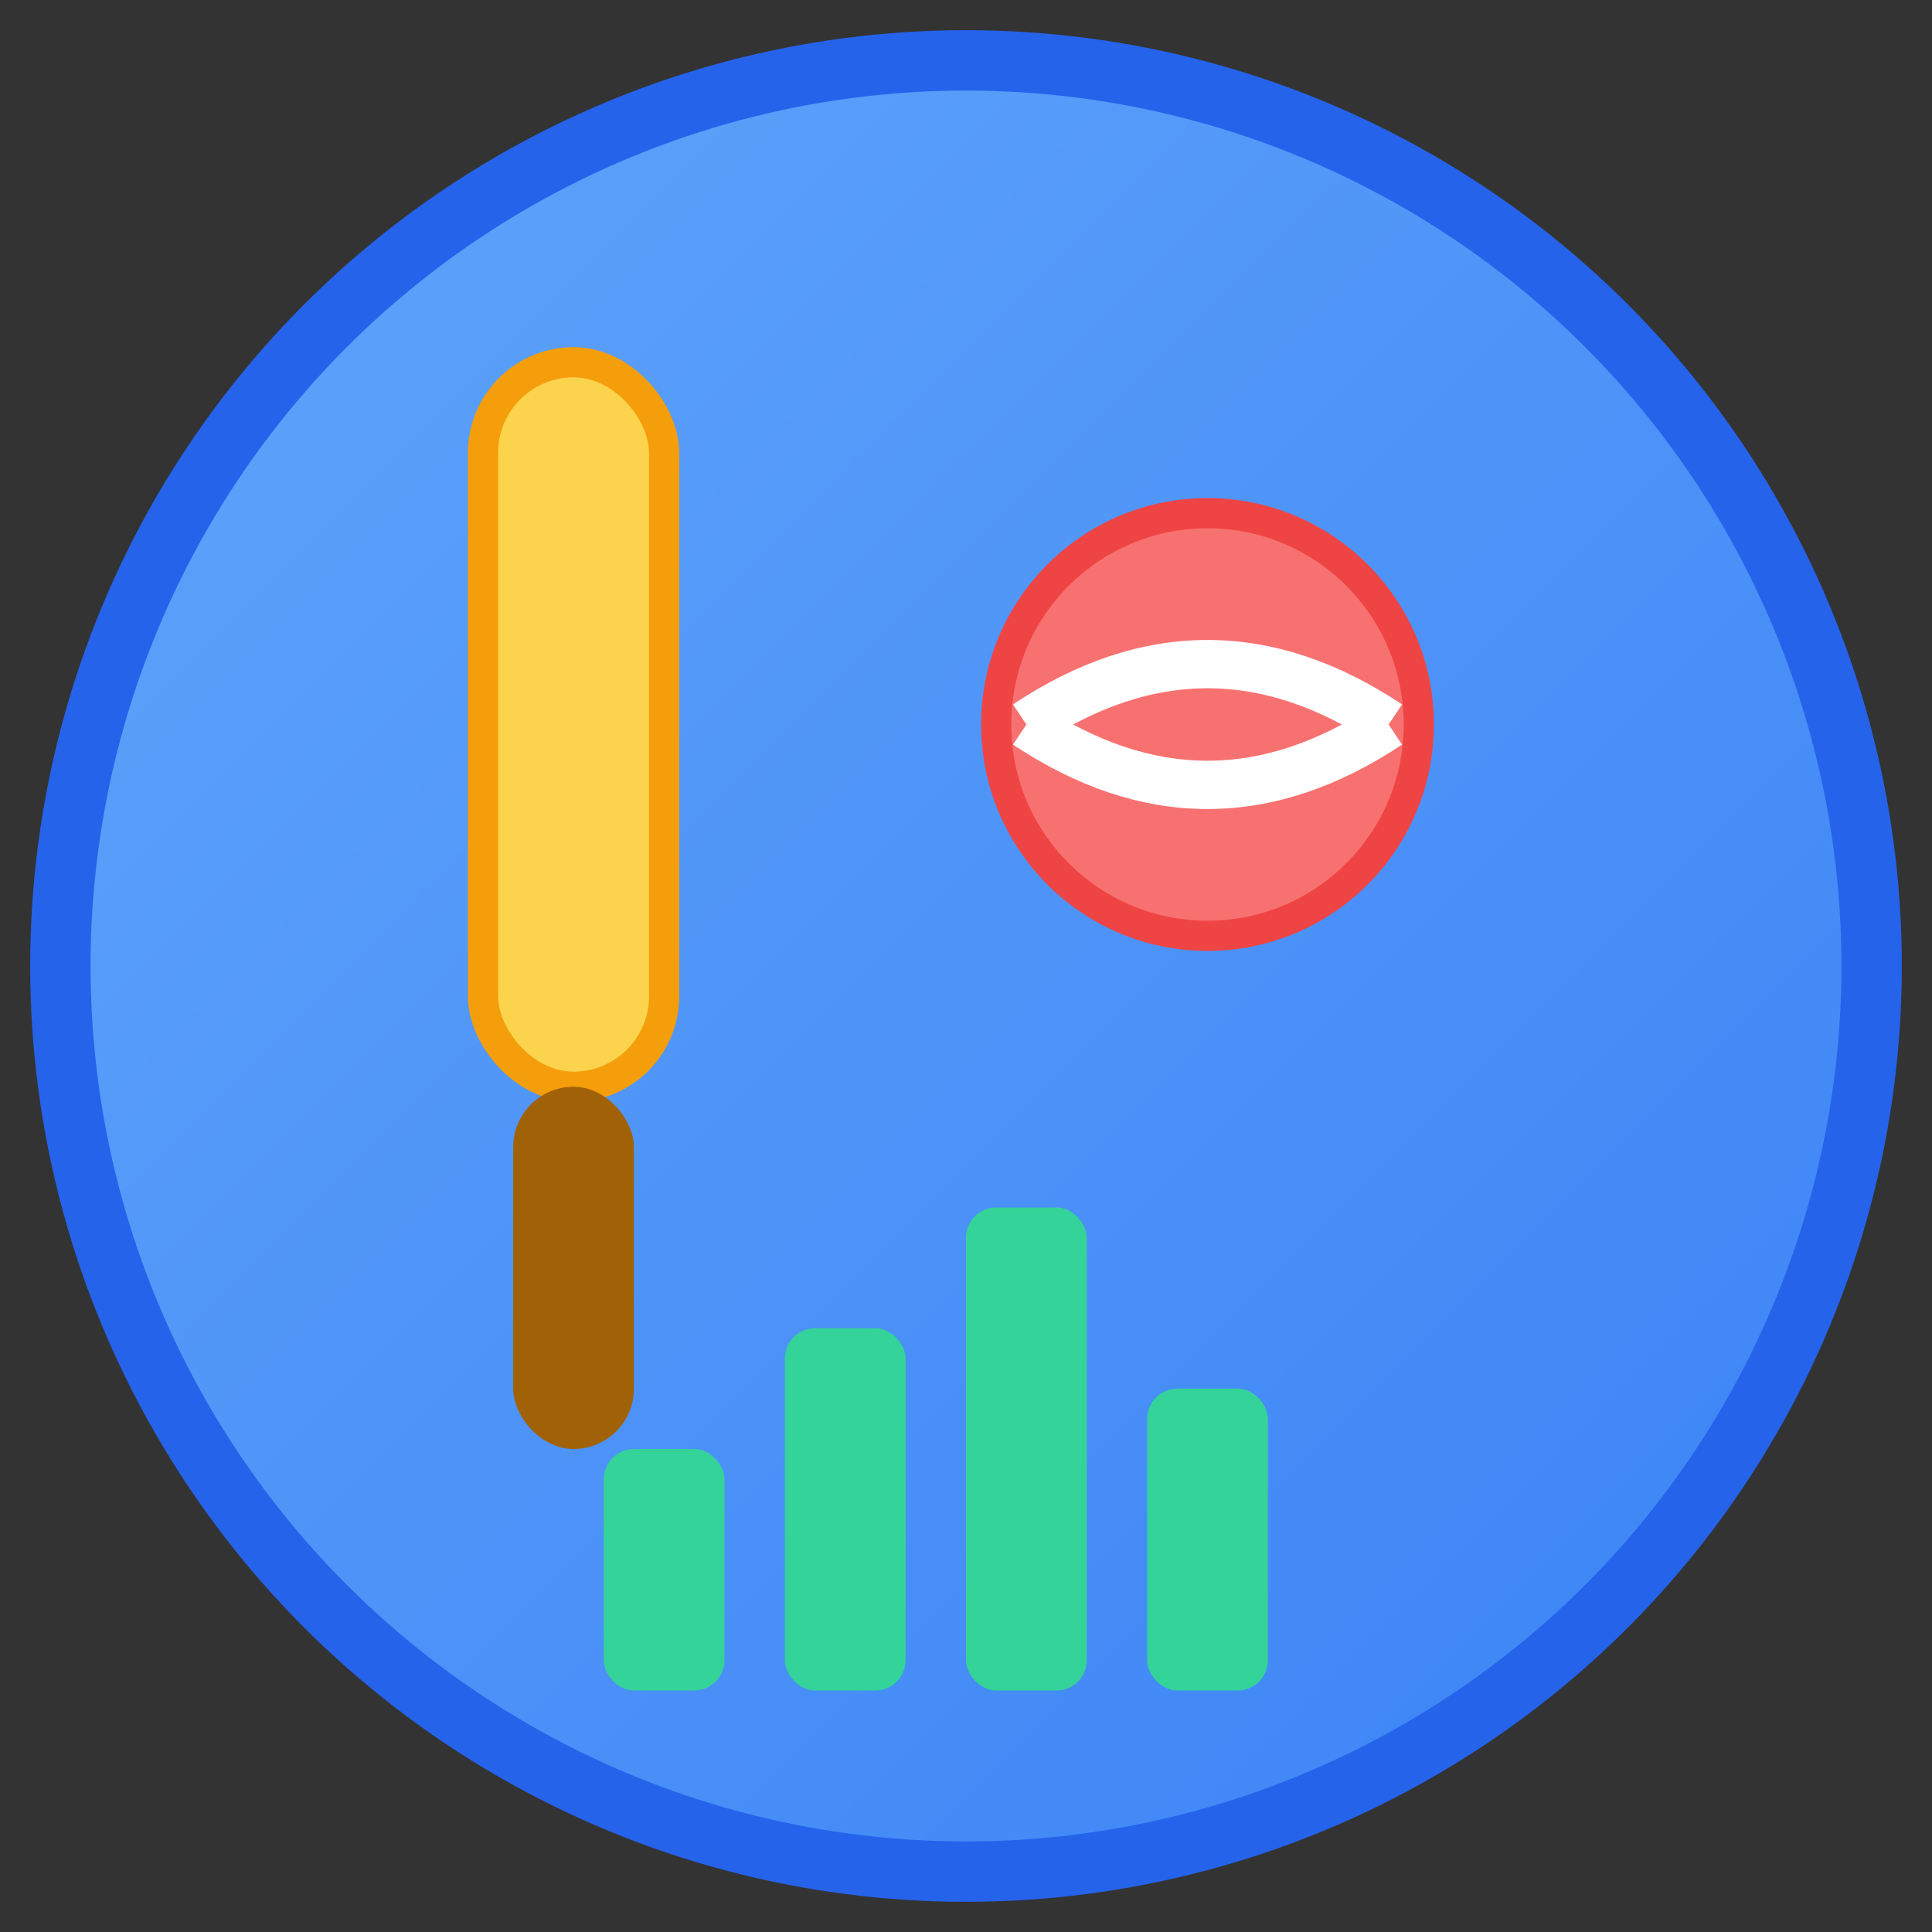 <svg xmlns="http://www.w3.org/2000/svg" viewBox="0 0 32 32" width="32" height="32">
  <rect x="0" y="0" width="32" height="32" fill="#333333" stroke="none"/>
  <defs>
    <linearGradient id="cricketGradient" x1="0%" y1="0%" x2="100%" y2="100%">
      <stop offset="0%" style="stop-color:#60a5fa;stop-opacity:1" />
      <stop offset="100%" style="stop-color:#3b82f6;stop-opacity:1" />
    </linearGradient>
  </defs>
  
  <!-- Background circle -->
  <circle cx="16" cy="16" r="15" fill="url(#cricketGradient)" stroke="#2563eb" stroke-width="1"/>
  
  <!-- Cricket bat -->
  <rect x="8" y="6" width="3" height="12" rx="1.5" fill="#fcd34d" stroke="#f59e0b" stroke-width="0.5"/>
  <rect x="8.5" y="18" width="2" height="6" rx="1" fill="#a16207"/>
  
  <!-- Cricket ball -->
  <circle cx="20" cy="12" r="3.5" fill="#f87171" stroke="#ef4444" stroke-width="0.5"/>
  <path d="M17 12 Q20 10, 23 12" stroke="#ffffff" stroke-width="0.8" fill="none"/>
  <path d="M17 12 Q20 14, 23 12" stroke="#ffffff" stroke-width="0.8" fill="none"/>
  
  <!-- Stats/Chart element -->
  <rect x="10" y="24" width="2" height="4" fill="#34d399" rx="0.5"/>
  <rect x="13" y="22" width="2" height="6" fill="#34d399" rx="0.5"/>
  <rect x="16" y="20" width="2" height="8" fill="#34d399" rx="0.5"/>
  <rect x="19" y="23" width="2" height="5" fill="#34d399" rx="0.5"/>
</svg>